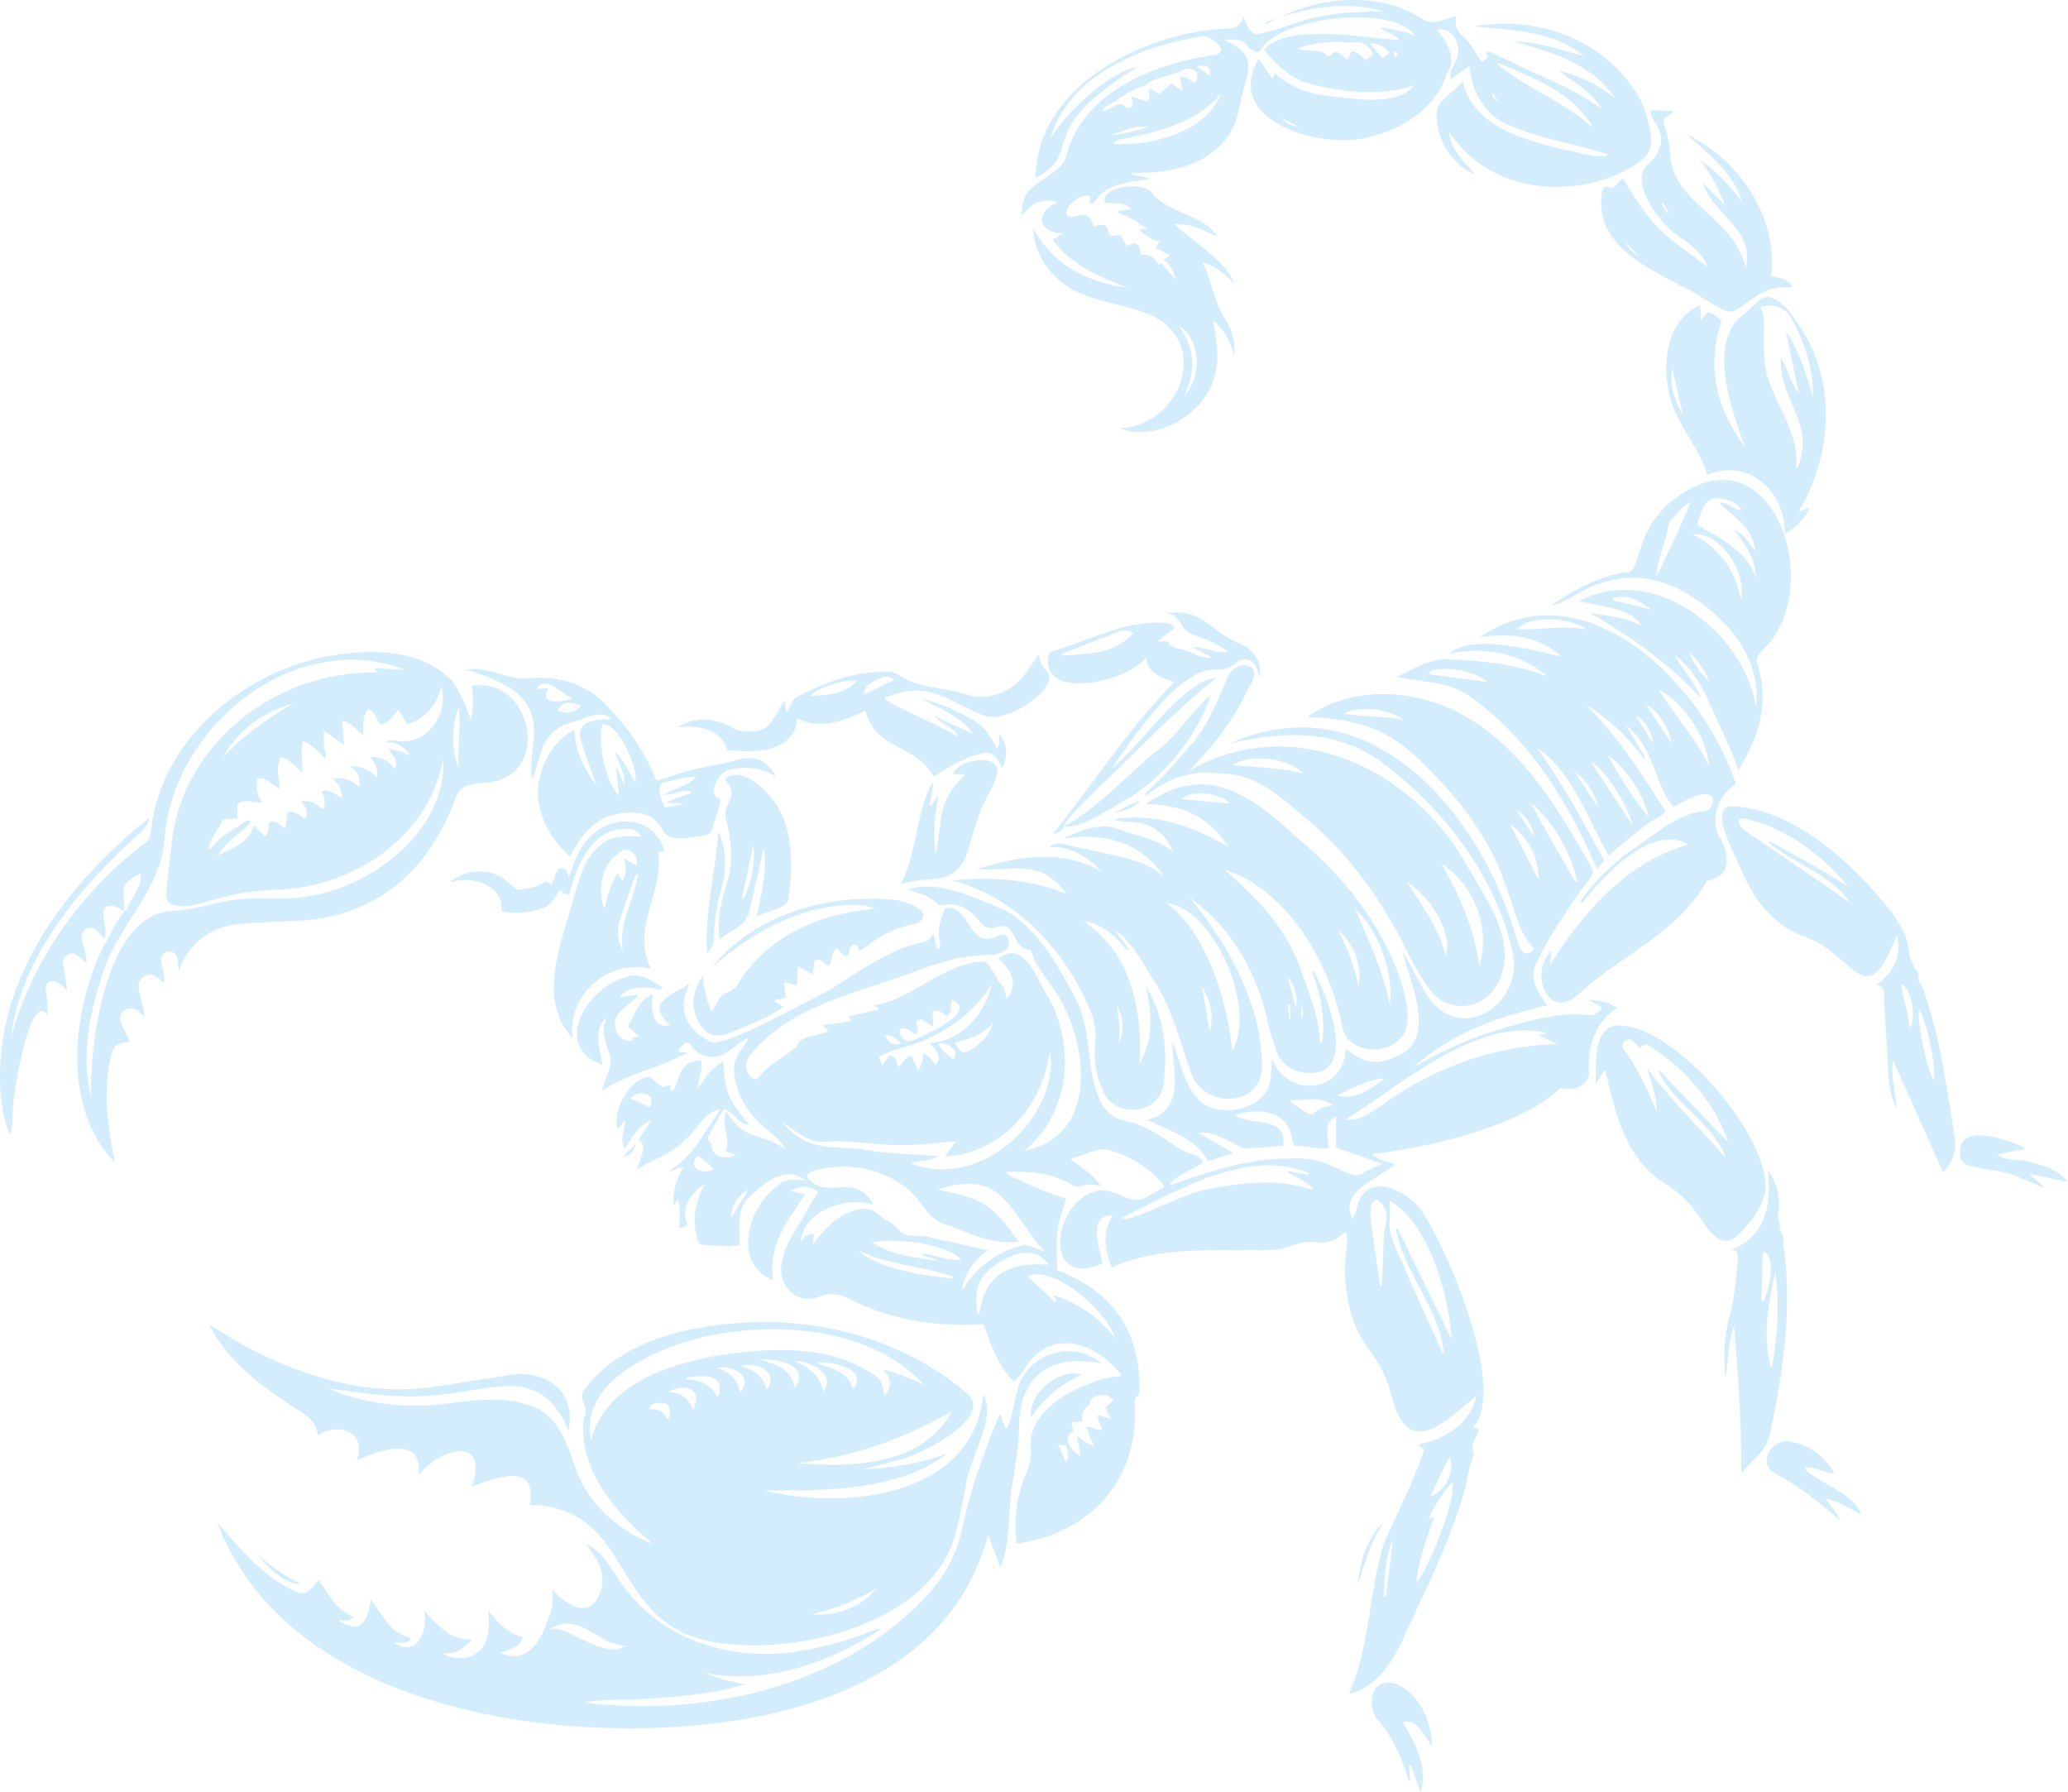 <?xml version="1.0" encoding="UTF-8"?> <svg xmlns="http://www.w3.org/2000/svg" viewBox="0 0 1107.39 959.64"><defs><style>.cls-1{isolation:isolate;}.cls-2{mix-blend-mode:lighten;}.cls-3{fill:#d4edfc;}</style></defs><g class="cls-1"><g id="Слой_2" data-name="Слой 2"><g id="Слой_1-2" data-name="Слой 1"><g class="cls-2"><path class="cls-3" d="M423.33,637.63l7.92,1.8c-10.19,15.21-19.6,26.48-17.36,46-21.68-8.79-13.58-38,1.22-49.55,5.44-4.88,9-4.86,16-3.78-10.57-9.19-23.21,2.44-31,9.82-5.85,6.78-3.68,16.31-4.08,24.75-5.7,1.1-11.44.22-17.19,0-4.79-.38-4.86-.72-5.81-5.25-2.51-9.82-.17-18.27,4-27.23-7.66,5.07-12.42,12.94-8.9,21.75l-4.64,1.76c.47-5.4,1.25-10.45-.59-16-.76,1.53-1.29,2.61-2.11,4.25a30.35,30.35,0,0,1,5.27-20.63c-3.33-1-5.17,2.06-8.09,1.63,13.35-7.2,19.2-21.27,28-33.16-9.24,1.59-12.26,10.86-18.85,16.25-7.16,7.9-16.79,10.31-25.75,15.83.76-5.29,6-11.91.63-15.9l6.58-9.7c-7.25,2-9.89,8.88-14,14.58-3.11-5.19.29-9.6,0-15-1.25,1.57-2.51,3.13-3.86,4.81-3.32-11,7.82-28.26,17.24-28l6.87,5.49,4.37-1.37c-.08,1.25-.13,2.18-.19,3.16,5.47.09,1.61-16,16.41-16.13,1.47,5.16-2.12,9.35-1.56,14.78,4.23-5.92,6.7-10.68,13.34-14.14,1.35,17.37,3,20.59,14.15,33.77-7.33-.48-7.46-7-13.91-8.32-2.51,4.43-5.12,9-7.67,13.57-.89,1.61-.9,3.17.71,4.45.85.67.64,1.54.73,2.55,1,5.43,8.42,6.44,12.8,3.77L387.82,616c4.68-1.7-2.28-14.52,1-20.92,11.14,16.56,15.81,10.05,31.26,19.83-1.45-3.64-5.21-6.67-8.15-9.16-10.89-8.32-19.59-21.39-18.8-35.41.72-5.82,5.27-9.6,7.76-14.66-6,2.39-9.95,8.14-16.18,9.9a13.28,13.28,0,0,1-14.23-5.4c-1.53-2.2-2.88-2.47-4.77-.7-1,1-2.52,1.8-2.16,3.93l3.81-.17.3.66c-14.62,7.93-31.36,11-45.38,20.12,1.51-4.47,2.86-8.42,4.19-12.38,2.6-8.89-6.7-15.27-1.71-26.47-7.26,4.9-3.5,17-2.14,25-28.19-10.5-7.58-42.3,13.43-47.25,7-2.56,12.83,2.55,18.79,5.52-.92,2.07-2.29,1.26-3.54,1-5.75-1.4-16.07-1.14-19.36,4.41l9.32-1.25.39.75c-2.94,2.92-6.45,5.24-9.37,8.15-6.39,5.64-1.92,17.6,6.79,15.4l-.46-1.43,3.67-.6-6.05-5.17c3.65-6.56,5.57-14.08,13.48-17.7-1.71,6.76-.51,19.71,9.11,16.76-13.92-12,1.15-15.81,10.48-22.2-6.59,13.35-2.49,24.28,10.68,30.88,4.32,5.27,49.76-20.24,57.71-23.92,18.62-9.88,35-24.48,56.07-28.94,3.77-1.14,3.78-1.11,6-4.67.71,2.82,1.36,5.42,2,8l.92,0c1.55-2,.22-4.22.18-6.44-.64-5.32,1.37-10.24,3-15.17,8.58-1.86,11.45,7.71,16,12.81,3.28,4.47,8,4,12.66,2,6-3.18,7.33,6,3.53,7.87-2.39,1.17-5.11,2.4-7.67,2.35-14.39-.23-27.68,4.16-40.95,8.93-30,11.58-64.16,17.31-86.14,42.79-4,4-5.74,9.8-.82,13.83,1.39,1.28,2.76,1.38,3.87-.12,5-6.72,12.63-10.05,18.81-15.23a5.93,5.93,0,0,0,1.73-2c2.65-5.66,11.49-4.31,16.79-7.68L440.51,549l15.27-2.3c-.54-1-.88-1.59-1.39-2.53l15.9-3.52.41-.82L468,538.38c21.17-3.85,35.89-21.6,57.3-23.64,5.13-.7,7.62,9.72,11.43,12.94,1.54,1.9,1.67,5,2.34,7.18,5.53-6.83,4.14-14.24-4.53-21.67,14.54-10.6,20.48,11.68,26.91,20.73,14.59,26.64,11.43,62.48-12.95,82.2,39.62-8,34.46-55.61,18.19-82.79-4.79-8.48-12.22-15.22-14.85-24.92-9.82.66-7.43-15.56-17.84-12.21-3.83,1.52-6.72.57-9.18-2.53-4.75-6.43-10.86-10.27-18.89-9.24-1.58.1-3,.29-4.24-.85-4.59-4.37-9.91-5.2-15.74-7.37,17.21-5.46,37,5,52.79,11.4,17.38,10.1,27.91,29.71,37.2,47,9.1,17.09,5.18,37.37,13.2,54.69a18.73,18.73,0,0,0,13.68,10.93c11.73,2,20.46,9.83,30.37,15.65,5.1,2.56,6.78,1,11.28,6.49-5.95,3.9-12.79,6.17-17.79,11.13.14.32.28.63.43.94,21-7.46,42.33-14.6,64.92-14.14,21.61-1.42,30.69,13.38,38.15,7.57,3-1.87,6.33-3.08,10-4.81l-24.72-8.54V597.7c-4.9,2.7-5.59,5.91-3.76,17.14-6.41.29-12.57-1.23-18.95-1.48-.63-2.57-1.26-4.72-1.66-6.91-3.57-12-19.15-13.59-29.61-9.16,8.86,5.81,27.82-.31,25.6,16.1-6.4.52-12.84,1.15-19.3,1.48a9.15,9.15,0,0,1-4.63-1.39c-6.65-3.27-13.92-8-21.55-7l18.77,10.73-13.41,4.58c-6.8-12.62-20.38-16.06-32.69-22.24,20.83-5.35,13.69-26,13.51-41.88,5.93,14,7.81,35.56,27,36.51,10.89,1.23,24.46-4.68,25.6-16.9.37-3.07.45-6.18.74-10.43,8.37,21.6,39.21,18.34,39.39-5.51,11.47,9.51,19.64,9.06,32.07,1.68,15.29-11.54,1.91-38.74-1.61-53.76,5.13,8.18,8.9,17.23,14.32,25.2,18.95,25.37,51.61,1,44.47-25.52-9.21-40.64-37.39-76.75-70.46-101.24-24.44-17.47-52.57-16.21-80.59-9.64C733.85,364.33,793.21,435.94,812,502.25c1.62,4.8,3.83,12.3,9.7,5.73-8.83-8.6-10.62-21.46-15-32.51-8.66-27.21-26.63-49.47-47-69C741.63,389,724.63,385,700,383.85c24-16.77,56.35-15.22,81.58-2.05,33,17.43,52.48,50.78,70.37,82.08,1.42,2.33,1.29,4-.29,6.11-4.23,5.7-8.49,11.4-12.36,17.35-6,9.24-12.1,18.45-16.66,28.56-4.21,8.36,1.12,15.65,5.89,22.46-26.42,5.8-51,14.84-71.42,32.84a218.58,218.58,0,0,1,53.09-22.15c12.75-3.78,25.82-6.89,39.22-5.64,4.08.24,4.09.12,8.29-3.14-1.24-2.65-4.32-2.93-6.91-4.94,5.76.29,10.57,1.16,15.09,4.26-12.25,8.26-15.78,21.18-15,35.25-.22,6.9-9.47,9.64-15.21,7.64-21.89,21-71.14,31.91-101.12,35.49,3.89,3.27,8.21,4,12.69,5.56-4.26,2.8-8.17,5.28-12,7.91-8,4.94-15.76,10.56-11.15,21.1,1.8-2.33,2.21-5.26,3.11-8,6-18.52,29.57-5.56,35.61,6.27,13.14,20.18,44.28,93.78,26,113.37l3.06,1.21c-1.21,4.6-4.64,7.68-2.86,12.13a2.62,2.62,0,0,1,0,2.16c-3,6.37-3.22,13.45-5.31,20.06-7.86,27.38-21.05,52.7-32.73,78.57-5.71,12.37-14.77,25.72-28.66,28.58,11.5-25.45,10.45-54,18.68-80.3,7.25-16.88,15.93-33,21.74-50.52a37.1,37.1,0,0,0-3.2-1.92c1.16-2,4-1.31,5.89-2.25,12.18-3.85,22.19-11.67,25.21-24.61C772.75,762,753.9,781.88,745,747a62.91,62.91,0,0,0-11.33-23.53c-11.34-14.91-14.67-34.12-13-52.46.41-3.61,1.27-7.4-.06-11.47-4.74,4-9.08,6.53-15.3,5.57-8.71-1.7-16.25,4.49-25,4.18-28.53.64-58.2-2.62-85,9.37-3.78-9.36-5.16-18.6.5-27.77-13.51-1-7.15,17.86-5.37,25.55-29.69,13.08-27.82-25.35-8.93-36.48,15.44-8.66,21.55,7.85,33.33.47,2.86-1.64,5.74-3.26,8.75-5C616.41,625.39,605,619,593.3,615.57c-5.43-1.37-13.65,3.46-20.15,4.84,6.33,5.26,11.85,7.7,16.19,14.58-10.53-2.74-10.41,2.26-14.69-.25-10.9-6.71-22.93-7.89-35.95-7.14,2.22,3,5.42,3.09,7.89,4.4a146.34,146.34,0,0,0,24.31,9.7c-1.17,3.88-2.33,7.87-3.59,11.84-2.52,8.83-.95,17.19-1.38,26.48,28.49,10.53,44.66,31.94,44.14,62.67.89,5.72-3.12,4.28-2.39,9.48,2.36,40.19-24.12,69.05-63.36,74.28-1.05-9.4-.85-19.09,2-28.59,1.69-7.23,6.59-14.1,5.63-21.72-1.89-16.55,14.09-28,27.56-33.74,6.37-2.65,12.8-5.46,20-5.42.22,0,.45-.34,1-.8-13.66-17.3-36.88-25.33-50.71-5.06a31.3,31.3,0,0,1-6.9,8.54c-8.8-8.56-12-19.86-16.4-30.74-24,1.67-48.52-2.06-70.18-12.73-5.45-3.07-11.24-4.33-17.35-2.05-13,5.1-23.61-7.17-20-19.26.85-5.45,3.35-10.28,6.22-15,4.47-7.16,8.26-14.73,13-21.71C434,634.81,429,634.4,423.33,637.63Zm105.88,31.85a30.26,30.26,0,0,0-14.16,22,50.36,50.36,0,0,1,32.39-24.66c4.3-.52,7.69,2,12.14,3.35-19.75-21.47-21.88-44.89-57.71-33.26,24.45,4.81,29.17,7.57,43.58,27.87-14.59,1.93-26.73-4.91-40-9.53-7.39-2.37-10.85-9.72-15.73-15.21-13.95-14.35-35.78-18.6-54.57-13-3,.76-3.74,3.09-1.42,4.94,10.32,10.16,24.59-4.6,34,13-14.74-4.5-37.24,3.18-39,19.51,2-2,3.75-4.24,7.16-3.83-.21,1.72-.42,3.44-.73,5.94,6.38-8.82,13-16.19,23.72-18.87,3.62-1,7.12-.85,10.32,1.61,3.81,3.23,9,5.45,12.21,9.21,2.87,4.53,11.73,2.27,16.54,4C508.72,664.74,518.25,667.07,529.21,669.48Zm-41.47-46.62c37.39,14.88,79.79-24.78,74.51-60.07-4.21,29.5-25.52,54.58-56.41,56.54l5.88-8.24c-12.6,1-23.69,2.66-36.16,1.81-11.15-.55-22.24-2.47-33.45-1.59-9.09.87-15.93-5.95-23.24-10.22,14.67,15.62,23.74,12.26,42.85,14.14,13.53,2.93,26.89,2.33,40.49,3.89C497.13,622,492.12,621.13,487.74,622.86ZM772.41,724.34l.69-.15c-2.48-24.19-21.5-42.79-25.61-66.45l.81-.18c9.57,19.57,19.13,39.15,29,59.41C776,694.07,765.27,654.85,744.2,643c0,3.67.36,7.12-.11,10.45-.79,9.63,5.54,18,8.56,26.82C759.14,695,765.88,709.63,772.41,724.34ZM720.68,599.28c7.81,1.42,13.61-4.29,19.83-7.84C767.83,571.52,800.57,559.87,834,559l-10.48-4.82,5.27-1C790.62,544,751.69,580.37,720.68,599.28Zm-20,29.7.21-.93C668,614.39,630.09,637.83,600.76,652c2.1,1.22,3.73.42,5.11-.07,14.69-4.61,28.06-12.93,43.28-15.79,17.18-3,35-5.07,52,.39a8.33,8.33,0,0,0,2.13-.14c-4.79-4.33-10.07-6.42-14.82-9.61ZM494.15,563.92c3.66,1.25,5.15,3.93,6.92,6.33,2.72-3.83,2.08-6.24-3.06-11.74C515.15,557,527.44,543,531.19,526.7c-9.34,15-22.47,24.68-38.61,31.24-7.2,2.91-15.26,3.79-21.87,8.07l1.8,4.39,3.68-5.28c4.42.62,3.31,4.27,5,6,2.67-1.39,2.86-5.44,6.88-5.93,1.12,2.53,2.25,5,3.58,8.06A14.25,14.25,0,0,0,494.15,563.92Zm87.47,200c3.6-.07,5.69,2.16,8.48,1.52-.43-2.79-2.42-5-2.24-7.85l7,2.08-2.94-6,4.35-4c-1.75-1.22-3.21-3-4.28-2.81-4.41.39-7.73.07-8.56,5.46-3.77,1.74-4.17,5-3.74,8.52l-5.89.84c.38,1.82.68,3.23,1,4.7-6.82,3.68-1,10.28,3.93,13.47-.74-4.06-1.34-7.32-2-11.06a29.89,29.89,0,0,0,8.95,5.39ZM550.2,683.36c5.16,4.78,9.9,9.17,14.66,13.53.11.1.47-.08.95-.18l-2-3.46a65.52,65.52,0,0,1,33.14,23.26C593.43,702.92,564.79,676.89,550.2,683.36ZM767.85,812.42c-4.14,12-8,22.42-9.55,35.21,6.7-7.85,21.43-44,19.4-54.06-3.38,3-10.65,14.16-12.59,19.4ZM466.66,665.05c11.71,7.34,24.1,8.38,36.36,10l-9.14-3.12.24-.86c7,1.07,13.28,4,20.61,3.36C508.3,667.11,484.23,662.39,466.66,665.05Zm95.07,12.13c-7.87-10.34-18.38-6.3-27.09-1-10.82,7.36-12.48,12.49-11.52,25.36,0,.48.5.92,1.3,2.31C527.28,681.18,541.72,675.64,561.73,677.18Zm177.41,11.43.76-.28c.43-9.65.83-19.3,1.3-29,1.8-6.27,2.68-12.87-4-17.14-4.85,1.78-3.07,8.11-3,12.09C735.68,665.77,737.43,677.19,739.14,688.61ZM490.86,546.47c-.64,2.33,1.78,4.69-.4,7.26-2.77-1-5.5-4.69-8.53-2.63a5.14,5.14,0,0,0,8,5.33c5.42-2.35,34.47-14.8,19.77-21-1.11,2.76.72,6.48-2.7,8.64-2.31-1.2-4-4.23-7.62-2.23.14,2.31.29,4.78.46,7.48C496.57,549,494.73,544.41,490.86,546.47ZM820.07,430.41c7.11,13.76,15.27,27,22.78,40.56.35.46,1,1.54,1.63.87C842,457.81,830.28,437.39,820.07,430.41Zm-360.25,239c9.91,10,36.17,13.92,50.08,15.07l.12-1C493.66,677.57,475.48,677.54,459.82,669.45ZM691.18,589c0,.29-.09.58-.14.87,18,12.72,6.84,3.94,22.83,1.86C706,586.7,698.44,589.31,691.18,589ZM511.29,558.2c2.89,5.73,4.76,6.33,9.29,3.43,5-3.39,9.71-8,11.14-14C526.43,554.09,519.09,556.25,511.29,558.2ZM751.41,385.33c-7.3-5.8-25.07-7.76-31.7-3.19C730.63,384,741.18,383.18,751.41,385.33ZM808.47,441l15.37,29.91C823.82,458,818.13,448.44,808.47,441Zm-66.84,136.4c-5-.19-16.79,4.22-25.69,9.26C726.4,589,733.7,583,741.63,577.43ZM766,801c7.76-2,13.23-13.4,10.43-21C772.5,786.72,769.67,793.59,766,801ZM741,854.68l1.11.09Q744,839.49,746,824.19C741.54,833.93,741.69,844.37,741,854.68ZM382.2,626.3c-2.07-3.34-5.52-4.93-8.69-7.61C367.78,625.35,376,628.9,382.2,626.3Zm-34.41-33.5c4.6-7.2-6.26-9.85-10-4.62Zm162.6-25.73c3.92-4.84-3.52-9.53-8.12-8.31C503.56,561.41,507,564.86,510.39,567.07ZM400.77,636.94a17.21,17.21,0,0,0-9.21,14.91ZM821.45,448A20.59,20.59,0,0,0,812,433.43C815.32,438.54,818.38,443.27,821.45,448ZM571.06,774.12l-4.39-.68,4.15,9.3C572.67,779.68,571.64,777,571.06,774.12ZM482.49,558.61c-2.71-2.71-5.2-4.52-8.87-4.34C476.06,558.68,478.41,559.94,482.49,558.61Z"></path><path class="cls-3" d="M463.24,786.49c15.59-.62,30.05-3.08,44.06-8.32-26.57,20.32-65.88,20-98,19.81,43.13,10.86,112.36,3.4,117.22-51.68,7.63,12.58-8.34,35.65-9.55,50.52-1.52,7.69-2.94,15.42-4.92,23-12.14,50.24-89.61,68.42-134.08,58.55-51.93-12.32-38.76-71.19-94.29-72.71,4.21-23.55-18-14.29-31-9.76,9.54-28-17.76-20.43-28.62-5.88,3.2-21.92-21.46-13.79-33.16-7.86,6-15.23-9.05-21.13-20.66-13.7-.61-5.68-4-9.21-8.26-12.06-19.51-12.42-39.44-26-50-47.4,35.7,23.42,77.88,40,121.16,33.38,13.6-2,27.15-4.25,40.73-6.34,19.87-2.72,35,10.19,30.52,29.86-13.95-33.64-37.42-22.56-65.84-19.57-21.56,3.19-41.38,0-63.19-3a124,124,0,0,0,64.68,8.07c13.66-1.71,28-3.77,41.36.41,18.44,4.48,22.6,23,28.49,38.54,7.26,16.78,22.85,29.8,39.62,36.25-19.5-16.33-40.25-40-36.91-67.21,3.4-8-3-8.29-.26-14.51,20.6-29,61.83-36.42,95.35-37.12,39.81-.22,80.21,12.34,110.56,38.64,13.56,12.82-23.93,31.47-33.88,34.36C477.61,782.73,470.77,784.46,463.24,786.49ZM316.41,771.66c7-29.41,39.4-40.53,66.15-45.6,28.36-4.41,60.25-6.95,85.21,9.85,4.34,2.66,5.42,6.46,5.67,11.42,4.58-4.63,3.61-10.34-1-14.23a107.77,107.77,0,0,1,22.34,8.47c-31.17-35.15-96.8-36-138-19.51C336.2,730.8,311.58,745.24,316.41,771.66Zm110.32,11.65c29,2.54,67.13,1.6,82.71-27.41C483.7,770.43,456.14,780.38,426.73,783.31Zm42.83,67a120.62,120.62,0,0,1-34.69,14C448.71,865.3,460.34,860.73,469.56,850.3ZM438.23,729.54l0,.91c8,1.93,16.23,4.45,18.67,13.64C464.88,732.54,446.2,729.09,438.23,729.54Zm-12.61,13.74c8.54-13.15-10.12-15.81-19-15.47C414.8,730.5,423.61,732.25,425.62,743.28Zm15.17,1.85c7.43-9.49-6.83-16.44-15.14-16.39C432.69,732.21,439.27,736,440.79,745.13Zm-56.7,2.69.85-.51c3.5-12.19-9.11-11.06-17.13-9.76-.07.31-.13.62-.2.93C374.71,738.77,380.63,741.12,384.09,747.82Zm-12.79,7.36c.61-2.28,1-3.51,1.27-4.76,1.83-8.52-9.18-8.94-14.7-5C364.77,745.38,368.69,748.64,371.3,755.18Zm39-11.53.89-.36c5.49-10.07-7.06-14-15-11.91C402.79,733.27,408.65,735.92,410.27,743.65Zm-13.9,2c7.66-9.28-4.84-15-12.62-13.2C390.44,734.22,394.84,738.19,396.37,745.66Zm-38.64,14.47c1.39-3,1.47-6.8-.89-8.59-3.09-.34-8.33-1.39-9.1,2.86C353.86,754.78,353.86,754.78,357.73,760.13Z"></path><path class="cls-3" d="M684.81,9.38c22.87-11.12,53.57-13.87,75.84.14,6.19,4.7,12.81.67,19.26-.94-.95,4.23-.36,7.84,3.21,10.53,4.54,3.95,6.83,9.2,10.3,14l3.73-2.63-1.55-1.86c1.85-1.83,3.46-.26,4.94.39,4.55,2,9,4.26,13.52,6.39,14.78,7.24,30.33,13,43.57,23-5.1-9.57-15-14-22.81-20.59,11,3,21.28,7.34,30,14.92-12.07-18.46-34.2-25.08-54.37-30.47,13.35.05,24.66,4.23,37.79,7.82-16.75-13.77-37.71-13.65-58.67-16,31-5.36,64.22,5,83.22,30.75,6.06,7.28,9.12,15.93,10.82,25.1,1.8,8.41.1,12.88-7.11,17.71-31.69,20.53-79.6,16.29-100.59-17.39.83,10.54,8,15.74,13.86,23.22a35.37,35.37,0,0,1-20.48-31.93c-.16-8.2,9.37-11.89,14-18C789,68,816,74.84,837.22,80c7.73,1.5,15.42,4.11,23.37,3.58,0-.3.09-.6.14-.9C843.79,76.84,825.56,74.6,809,67.38c-13.85-5-20.63-17.93-22.17-32l-9.66,6.87c-2.2-3.11,2.29-8,3-11.31C783,24.21,777.57,13.77,769.36,16c5.82,6.22,11,15.8,5.29,23.74-6.4,19.92-26.76,31.32-46.57,34.69C703.9,78.55,655,63.87,674,31.31c2.38,3.48,4.7,6.9,7.32,10.74.62-1.29,1-2,1.3-2.74,7.65,6.15,15.9,10.4,25.7,11.68,13,1.32,40.28,6.78,48.8-5.27-17.64,5.79-36.2,3.88-54-.41-11.16-2.43-19-9.89-26.26-18.48,11.84-14.69,54.72-6.52,72.35-5.32-2.21-3.69-6.78-3.41-10.09-6.74,6.88.87,12.82,1.82,18.6,4.33-12.11-17.21-71.11-9.83-82.08,6.67-1.46,3.78-4.77,1.66-6.93-.37-3.2-4.5-7.7-4.77-13.22-3.91,21,8.5,10.84,18.91,8.23,36-4.92,27.61-32.37,36.1-57.24,34.94l-.12,1.06,9.07,1.83-.15.58c-9.86,1.5-22.26,2.31-28.47,11.18-.69,1.16-1.38,2.36-3.3,1.89.09-1.36.17-2.65.25-3.92-9.1-1.87-18.27,12.56-8.81,11,6.33-1.64,8.52-1.71,10.66,5.12,6.64-1.58,6.87-1.4,8.73,5,6.27.82,4.28-3.92,8.89,5.68,5.58-3.09,7.18-1.1,7.82,4.67,4.92-.37,6.6.8,9.14,5l2.14-.28,7.15,8.44a17.17,17.17,0,0,0-6.14-10.49l3.21-2.54-7.9-3.94,2.46-3.29c-4.17-1.26-7.82-2.91-10.93-6.54l4.23-.34c-5.06-3.31-9.85-6.91-15.77-8.53l.17-1,6.92-1.07c-2.71-2.8-4.16-3.12-14-3.25-3.2-8.88,21.63-12.36,25.67-4.78,9.29,10.66,26.11,10.52,34.56,22.71-8.55-3.45-13.9-7.22-23.18-6.48,9.59,8.57,28.34,20,32.22,31.94-4.63-5.11-9.65-9.51-17.25-11.57,5.39,9.53,6,20.39,11.83,29.6a29.81,29.81,0,0,1,5.27,20.64c-1.7-7-4.31-13.46-11-18.9,1.15,9.92,3.34,18.46.83,28.18-3.87,20.88-31.53,37.28-51,29.18C628.78,228.47,647.21,190,622,172c-11.93-8.15-27.38-8.36-40.53-13.79-15.27-5.37-27.74-19.24-28.17-36,10.77,19.92,28.56,28.66,49.91,31.73-14.51-5.93-30.33-12.32-39.52-25.63L569.2,125c-13.54-.27-15.33-11.63-2.89-16.65-8.3-2.62-13.88.43-19,7-1-16,9.94-16.31,19.58-25.51A11.87,11.87,0,0,0,570.81,84c8.85-35.4,48.37-50.27,80.92-54.81,6.94-2.66-4.94-11-8.58-9.73-32.22,5.46-71,20.61-80.77,55C569.8,61.28,594,38.08,609,36c-56.77,34.54-27.6,45-54.51,59.35.44-49.72,58.72-78.16,102.5-80.08,4.39,0,7.67-1.45,8.75-6.62,2.15,5.25,3.67,11.45,10.67,9,5.42-1.33,10.76-3,16-4.84C708.21,6.83,724.31,6.49,740.81,6,722.2.74,702.87,3.59,684.74,9.29Zm-45,34.93c4.06-5.73-1.71-9.06-6.45-6.67-6.75,3.18-14.68,3.45-20.75,8.32-7.74,2-13.57,7.51-20.44,11.11-.93.49-1.51,1.63-2.26,2.47,4.31,0,6.75-4.48,11.59-3.43,1.06,1.34,2.74,2.36,5.15.79-.2-1.48-.42-3-.74-5.28l8.26,2.72c3-1.88-.28-4.74,1.6-7l5.09,3,6.28-5.57,5.93,3.76c-.45-3-.77-5.08-1.08-7.16C635.52,40.27,637.06,43.4,639.83,44.31Zm14.07,5.84c-13.8,16.19-34.29,20.53-54.21,24.52-1.48.35-1.49.3-4.06,2.37C616.6,78.24,645.26,71.22,653.9,50.15ZM852.05,67.64l.42-.42c-11.08-18.13-31.45-25.4-50-33.48-.16.25-.32.5-.47.75C817.39,47.25,837,54.2,852.05,67.64ZM721.65,32.12l2.09-4.63c3.58.3,5.43,2.8,7.58,4.85L735.24,29c-1.42-3.84-4-6.09-8-6.3-10.62-.22-22.24-1.08-32.07,3.46,5.57,1.95,12.08-.83,16.08,4.21C716.16,27,714.36,26.23,721.65,32.12ZM634,212.27c10.22-11.46,8.76-30.87-3.07-38.06C640.34,186.55,640.28,199.12,634,212.27ZM744,28.35c-2.63-3.5-5.58-5.2-10.59-5.14l7,7.88ZM594.89,72.53c6.88-1.11,13.71-2.27,20.23-4.63C607.83,67.17,601.36,70,594.89,72.53ZM648,40.43c.46-4.76-2.09-6.43-7.22-4.64Zm47.26,27.28-8.42-4.28C688.84,66.2,691.68,67.46,695.28,67.71ZM798.9,49.45c.08,2.48,1.52,4,3.65,5Zm-52-22c-.54,1.22-.88,2.32.49,3.33C748.84,28.43,748.84,28.43,746.87,27.45Z"></path><path class="cls-3" d="M66.36,487.94c-3.91-3.21-11.34-5.56-11,2.05.19,4.52,2,7.71.55,12.75-2.65-3.05-5.89-7.48-9.67-5.49-2.16,1.12-3,3.64-2.17,6.76a45.16,45.16,0,0,1,2.36,12,24.79,24.79,0,0,0-5.64-4.88c-3.54-2.17-8.13,1.65-6.94,5.56.74,5,1.85,8.67,2,13.93-2.66-4.24-11.33-8.9-11.41-1.11a62.32,62.32,0,0,1,1,13.87c-9.37-12.92-17.33,38.8-18,44.27-.9,6.74-.43,12.94-1.55,19.76C2.18,603,1.2,591.76.36,586c-4.55-60.59,34.51-112.19,79.75-148.29-.83,4.49-4.08,6.89-7,10-31.55,28.6-62,64.89-67.4,108.5,11.09-41.4,37.37-78.6,71.4-104.4,2.44-1.46,3.11-3.43,3.61-5.82,4.67-47.66,45.36-83.17,90.28-93.71,23-4.78,52.07-6.42,70.06,11.26,5.45,6.43,8.22,13.87,11,21.83,1.63-6.45,1.38-12.34.65-18.21,30.83-4.58,41.42,42.3,14.34,50.57-7.47,2.94-18.8-.62-22.56,8.38-9.86,27.09-27,50.09-54.69,60.66-19.9,8.29-41.68,5.67-62.63,8.07C112.73,496.18,100,506,95.76,520c-.23-2.57-.27-4.34-.56-6.06-.77-7.12-10.54-5.15-8.66,1.7.44,3.66,2,6.83,1.14,10.57-3.1-2.8-6.46-5.93-10.51-3.4a5.82,5.82,0,0,0-2.86,6.6c1.19,5.34,2.23,9.28,3.21,15a28.89,28.89,0,0,1-2.82-2.45c-4.13-4.29-11.75-1.51-10,5.23,1,3.73,4,6.82,4.35,10.65-4.66.58-8.07.87-9.17,6-5.29,19.26-2,39.54,1.57,58.55-28.62-29.3-23-82.42-5.62-116.42,4-6.3,6.71-14.37,12.13-19.3,1.75-5,9.54-14.28,7-18.92C63,473.91,66.75,476.37,66.36,487.94Zm171-82.12c-7.19,42.49-48.65,69.63-89.93,70.57a120.3,120.3,0,0,0-27.71,4c-8.83,1.69-17.88,6.64-26.93,4.06-6.23-1.88-3-9.21-3.08-13.94.63-5.54,1.34-11.08,2-16.61,4.5-55.5,56.43-95.18,110.19-93.78-.48-.75-.84-1.31-1.54-2.38l16.45.84C157.93,336.11,93,388.67,88.16,448.48c-1.63,27.25-23.57,45.64-32.33,70.14-7.41,22.13-12.84,45.61-7,68.94-1-27.67,7.42-97.67,42.87-99.76,10.42-.63,20.49-3.51,30.68-5.56,13.6-2.42,27.51,0,41.14-2.13C199.21,475.06,239.44,444.81,237.31,405.82Zm-75.05-9.09c-1.67,5.64,0,11.19-.68,16.77-7.88-7.44-7.88-7.44-11.48-7.89-2.49,5.33-.65,10.95-.41,16.91-4-2.38-6.69-6.18-11.9-5.81-.49,4.55-.66,8.87,2.85,12.88-4.61.59-9.19-2.51-13.61,1v7.6l-7.89.46c-1.84,5.71-6.81,9.79-7.32,16.08.49-.14.87-.14,1-.32,4.72-6.63,12.07-9.92,18.42-14.47.87-.63,2.12-1.33,3.06.26-5.64,6.28-13.44,10.31-17.81,17.81,7.93-4.29,16.91-6.19,19.1-16.16l6.25,5.85c2.5-1.78,1.12-5.25,2.47-7.49,3.82-1.9,5.22,2.24,8.45,3.21.44-3.21.84-6.09,1.23-9,3.75-.12,6.46,1.74,8.95,4,2.72-3.65.64-6.37-1.61-9.15,5.07-1.51,8.15,1.72,11.54,4.1,1.84-3.55.76-6.64-.75-9.81,4.28-.85,7.27,1.57,10.68,3.64.47-4.42-1.68-7.24-4.43-10.19,5.8-1.39,10,.8,13.88,4.39.95-4.84-.5-8.34-5-11.19,6.17.05,10.65,1.87,14.56,6.2.75-4.61-.93-7.8-3.43-11,5.73-.51,9.55,2.08,12.82,6,2.57-4.52-1.58-6.94-3.12-10.49a34.52,34.52,0,0,1,11.68,3.64c-3.54-5.21-7.82-7.48-13.59-7,2-1.59,4.06-1.18,6.14-1,15.74,2.86,28.09-13.76,24-28.74-3,10.57-9,16.93-18.25,19.95-1.64-2.66-3.13-5.05-4.8-7.74-3.17,3.38-5.09,7.52-9.78,7.88-2.12-2.84-2.37-6.82-6.3-8.2-3.4,4-2.67,8.76-2.79,13.87-3.81-2.86-6.1-6.74-11.19-7.71.36,4.65.67,8.69,1,13.07l-10.81-7.62c0,2.78,0,5.12,0,7.46s1.75,4.64.76,7.55A35.56,35.56,0,0,0,162.26,396.73Zm-5.32-20c-16.21,4.62-29,13.69-37.51,28.49A169.9,169.9,0,0,1,156.94,376.7Zm88.66,34.43c-.72-10.87,1.32-21.73,0-32.54A46,46,0,0,0,245.6,411.13Z"></path><path class="cls-3" d="M610.26,569.22c7.58-13.07,6.41-26.76,3.49-40.61,9.65,14.5,12,35.56,9,53.31-3.39,15.66-27.28,16.64-32.48,1.17a46,46,0,0,1-3.88-23.8A35,35,0,0,0,584.18,542c-13.38-32.72-39.2-61.24-74.13-70.51,19.59-2.57,42.48-.53,61.08,7.13-14.36-19.34-28.12-11.91-47.69-13.27,21.58-7.18,46-10.76,66.49,1.34-7.52-8.08-16.36-13.44-28-13.18a8.16,8.16,0,0,1,7.24-1.62c8.4,1.89,16.83,3.65,25.23,5.51,10.47,2.35,20.85,4.48,29.07,12.29-12.16-18.79-31.85-24.15-54.43-20.69,9.46-4.19,20.18-9.08,30.55-4.89,9.67,3.78,20.15,4.84,28.42,11.82a23.53,23.53,0,0,0-19.9-15.67c-4.18-.5-7.49.14-11.59-1.62,22.12-3.74,42.64,4.11,61.28,14.69-11.05-16.46-24.73-22.64-44.32-22.77,32.68-22.92,56.57-4.79,81.52,18.27,25.22,20.94,46.51,48,56.15,79.65,1.54,6.26,3.26,12.7,2.34,19.19-1.46,17.58-31.51,19.55-34.76,1.84-6.74-33.75-28.72-72.81-63.16-83.9,16.74,14.28,32.53,30.57,40.32,51.58,4.6,13.57,10.53,26.55,10.88,41.24,1.9-.73,1.49-2.3,1.57-3.4.9-11.59-1.25-22.89-5.31-33.75a8.26,8.26,0,0,1,.18-1.81c8.92,15.59,25.75,61.71-8.2,54.2-5-1.82-9.24-5-11.13-10a133.69,133.69,0,0,1-5.42-18.18c-6-25.81-19.61-49.68-41.71-65.13,20.63,24.43,38.77,57.09,39,89.93.45,23.21-32.08,23.54-38.17,3.49-5.9-16-9.56-32.9-18.89-47.46-6.43-9.93-11.77-21.56-21.75-28.43l8,11c-2.45-.4-3-2-3.87-3-5.67-6.33-12.23-11.54-21-12.75C605.86,510.26,611.73,540.72,610.26,569.22Zm14.54-85.64c21.7,16.13,32.43,52.83,35,78.79C673.17,541,650.63,486.72,624.8,483.58ZM744.16,538.1c2.45-16.56-5.89-39.72-18.5-51.55C732.72,503.58,740.88,520,744.16,538.1ZM658.39,430.24c-4.67-5.91-20.69-7.55-25.58-2.4Zm69.11,97.87c1.87-11.91-2.21-21.83-11.32-30.91A118,118,0,0,1,727.5,528.11Zm-79.73,24.07c2.33-9,.39-16.51-4.06-24C645.08,536.27,646.37,543.89,647.77,552.18Zm-49.65-14c.66,6.8,2.41,13.55.76,20.47C602.35,551.7,601.47,544.9,598.12,538.17Zm91.12-15.51L694,539.55C695,532.72,693.58,528.15,689.24,522.66Zm7.52,23c2.39-3.52-.12-6.12,0-8.83Zm-6.22-7.93-.87-.06.69,7.76.74-.06Z"></path><path class="cls-3" d="M535.76,839.19l-6.64-17.44C505.42,911,397.75,928.5,318.23,924.9,241,921.37,146.17,894.17,116.26,815c12.65,14.55,24.61,29.45,42.38,37.29,5.66,2.76,8.27-2.4,11.8-6.23,6.12,7.59,8.62,15.35,18.62,19.57-2.26,2.89-5.05,2.05-7.94,1.76,11.58,8.39,16.42.21,17.25-11.07,6.49,7.45,9.86,18,20.84,20.27.23.06.38.42.73.84-2.35,3.31-5.93,1.6-9,2.08,12.63,8.39,18.34-6.63,16.28-17,7.87,8.07,13.17,15.3,25.53,15.44-4.48,4.64-8.61,8-15.33,7.12,4,3.54,11.12,3.2,16,1.13,9.31-5,8.3-14.35,8.31-23.78,5.18,7.08,10.55,12.22,18.26,14-1.6,4.61-3.23,5.7-12.25,8.37,12.94,6.3,21-4.29,24.7-15.44,3.53-8.31,3.6-8.76,3.5-18.1,6.19,7.32,19.21,15.78,24.74,3.25a20.15,20.15,0,0,0-.58-18.36c-1.72-3.31-4.13-6.27-6.29-9.49,8.72,4.05,13.54,13.16,18.78,20.8,20.13,29.8,58.57,42.27,93.19,36.85a183.7,183.7,0,0,0,43.13-11.86c1-.26,1.5-.75,2.57.07-28,17.82-60.69,29.7-94.06,23.28a122.61,122.61,0,0,0,21.57,6c-16.9,5.13-34.83,6.55-52.43,7.74-11.1,1.21-22.53-.34-33.43,2,64.91,8.19,140.32-9.11,185.15-59.37a76.24,76.24,0,0,0,17.28-35c4.33-20.9,11.84-40.66,19.87-60.32,1.17,3,2.11,5.39,3,7.79l.86.08c3.06-6.51,3.56-13.82,5.67-20.64,4.4-19.17,29.73-27.46,44.88-14.05-25-4.91-42.59,4.23-44.11,31.26.12,11-1.84,21.62-3.51,32.37C539.6,809,541.62,824.31,535.76,839.19ZM294.24,872.5c8.52-3.54,28.93,16.74,41,8.67C320.2,881.18,310,861.78,294.24,872.5Z"></path><path class="cls-3" d="M846.32,482.56c7.34-10.88,17.24-20.12,27.94-27.77,12-7.87,23-18.61,37.85-20.48,5.13.29,7.66-9,1.56-9-6.54-.13-12,4.19-17.76,6.65-10.33-13-10.56-33-25.15-43.38L881,405.51l-.74.53c-8.67-11.27-18.52-21.26-30.95-28.53,17.13,16.68,29.63,36.9,42.63,56.83-3,3.66-7.37,4.72-10.59,7.37-6.95,5.46-13.12,10.33-19.91,16.41-11.67-19.87-18.76-44.3-38.47-57.79,13.76,19.16,25,39.78,36.13,60.69-1.29,1.4-2.47,2.66-3.92,4.22-15.45-35.6-36.81-71.2-69.53-93.27-11.23-7.52-24.81-6.62-37.53-9.54,8.11-4.12,15.54-8.42,24-9.48,19.12.45,38.34,2.11,56.27,9.14-15-12.65-32.36-15.76-52-12.24,11.55-10.85,45.48-1.51,59.83,1.69-12.46-11.19-28.46-12.83-44.06-10.27,57-38.62,120.21,25.52,137.31,78.39-9.22,6.53-13.84,18.12-8.93,28,5.84,9.42,6.94,22-6.57,24-14.82,27.26-45.84,39.69-68,60.1C829.54,547.51,818.27,522,830.62,509c-.15,2.54-.27,4.4-.43,7.22,18.29-28.51,40.54-54.18,73.73-64.07-19.34-11.5-45.68,17.17-56.6,31.23Zm68.61-72.63c-.27-13.62-13.44-34.43-26.82-40.63C896.72,383.1,908.05,395,914.93,409.93Zm-65.45-73c-9.8-7.12-32.2-7-36.89,0C825,337.33,837.24,334.5,849.48,336.94Zm33.45,100.49c-2.73-11.81-12.71-27.34-22-32.95C867.77,416,874.13,427.53,882.93,437.43ZM765,359.87c.84.66,1.25,1.26,1.74,1.33,9.78,1.31,19.56,2.56,29.61,3.86C789.27,358.92,772.87,356.09,765,359.87Zm109,81.74c-1.26-9.06-15.42-30.84-22-33.64Zm21.14-43.5c-.83-7.68-7.57-17.77-13.69-20.82Zm-52.42,14.33,13.11,20.13A35,35,0,0,0,842.74,412.44Zm42.54-14.21c-.76-6.6-4.74-12.9-9.21-14.76C879.37,388.76,882.32,393.5,885.28,398.23Z"></path><path class="cls-3" d="M613.09,424.78c9.65-8,17.42-18,25.84-27.24,8.53-10.31,13.21-23.06,18.54-35.17a9.49,9.49,0,0,1,9.16-6.07c7.83.62,4.8,8.26,1.77,12.48-7.81,16.8-18.74,30.83-31.78,44C691.4,381.08,755.3,410.55,785,462.46c10.61,18.81,28.42,41.78,17.14,63.86-7.92,14.88-26.66,16.69-36.73,3.23a129.83,129.83,0,0,1-11.35-19c-13.87-28.66-32.65-54.86-57.65-74.8C684,425,670.66,413.85,653.32,414.18c-14.77-2.07-28.06,2.19-39.28,11.75Zm158.74,37.56c10,17.49,17.7,34.91,20.3,54.79C798.4,497.1,789.51,473.59,771.83,462.34Zm-18.36,9.92c7.87,12.48,17.16,24.62,20.62,39.52C777.91,501.51,768.4,482.1,753.47,472.26Zm-55.66-58.18c-8.32-8.62-28.29-10.64-38.07-4.39C672.7,410.79,685.38,410.94,697.81,414.08Z"></path><path class="cls-3" d="M930.87,412.49c-3.22-10.17-7.69-18.75-12-28.33-5.42-12.3-10.91-25.14-22-33.4,4.08,8,10.87,14.3,13.94,23.05-17.1-18.69-37.4-32.74-59.22-45.5,9.58,1.34,18.88,2.17,27.56,6.74-6.91-10.23-22.41-10.07-33.46-13.28,39.56-20.75,87.82,16,94.58,56.56,3.46-27.39-18.17-50.76-40.91-62.69-16.22-8.12-32.5-8.49-48.86-.64-6.7,2.9-12.54,7.93-19.87,9.2,11.87-8.2,24.39-15,38.71-17.74,11.09,2.39,3.67-22.52,28.5-40.18,52.21-38,81.17,50.64,45.13,82.66-2.21,2.38-2.63,4.32-1.77,7.22C947.74,376.41,941.57,394.94,930.87,412.49Zm9.54-103c-.56-10.19-5.7-18.16-11.78-25.85,5.34,2.24,7.49,6.76,11.24,11.28-1.11-12.58-11.36-17.68-19.48-25.95,5,.24,8,3.77,12.37,4.25-4.86-7-17.55-9.84-21.21-.71-1,2.66-1.79,5.39-2.77,8.41C921.22,288.45,935.19,294.58,940.41,309.5Zm-46.79-29.86c-1.28,10.46-5.82,18.19-6.62,28.92,7.1-14.14,12.3-25.35,18.37-39.76C900.29,271.21,897.32,276.34,893.62,279.64Zm38.64,41.3c3-15.84-11.85-36.37-25.76-34.82C920.43,293.05,929.35,305.39,932.26,320.94Zm-68.66-.7-.09,1.07,20.59,5C877.93,321.58,871.53,317.85,863.6,320.24Zm51.88,44.89a43.26,43.26,0,0,0-11.13-16A48.18,48.18,0,0,0,915.48,365.13Z"></path><path class="cls-3" d="M1015.76,500.55c-16.63,44.08-23.38,9.81-49,1.1-16.31-5.84-26.09-18-33.13-33-2.16-6.9-20.29-36.92-6.23-37,32.88.95,65.9,31.54,85.18,56.35,5.06,6.87,9.42,14,9.85,23,.1,1.9,1.34,3.73,2,5.62.73,2.25,3.4,3.27,2.92,6.58-.33,2.29,2,4.91,2.9,7.45s1.48,4.91,2.28,7.35c7.37,22.91,10.17,46.85,14.14,70.49,1.17,7.34-.65,13.72-6.21,19.08l-26.9-60.11c-1,8.89,1.39,17.49,2.25,26.25-5.28-9.37-4.41-20.34-5.28-30.68q-.71-11.07-1.34-22.15c-1.18-4.63,2.18-12.39-4.28-13.78C1014.21,520.58,1018.3,512.34,1015.76,500.55Zm-26.26-26c-13.67-16.79-32.51-30.83-53.8-35.84-1.55-.35-3.22-1.15-4.67.49.14,3.12,2.36,4.77,4.58,6.29,18.43,12.63,37,25.08,55.25,38-10.54-15.35-29.52-20.73-43.57-32.12l.52-.81C961.87,458.14,975.89,465.8,989.5,474.56Zm38,66c-.94,7.69,4.36,32.54,8.21,38.1C1036.48,568.7,1031.64,546.2,1027.49,540.58Zm-4.81,10.33c3.65-7.12,1-20.48-4.4-24.15C1018.62,534.87,1022.25,542.05,1022.68,550.91Z"></path><path class="cls-3" d="M910.39,163.4c.19,2.74.33,4.92.54,8l3.28-4.05c3.6.09,5.57,2.65,7.76,4.55-8.56,24.92-2.65,47,12.38,67.32-6.68-18.69-19.51-52.85-2.92-69,3.55-2.8,6.78-6,10.17-9,8.71-8.51,20.45,10.67,24.51,17.17,17.46,29.37,14.19,67-2.93,95.46l5.73-2c-2.77,6.53-7.32,10.36-13.24,14,.72-22.43-19.49-41-41.39-31.57-4.53-14.8-16-26.62-20.07-41.71C889.81,195.19,892,171.56,910.39,163.4Zm43.28,28.2c3.65,5.85,4.81,12.83,9.6,19.13-2.47-11.84-4.73-22.68-7-33.52,7.28,10.86,11.06,22.9,14.53,35.3.36-15.22-4.55-29.49-11.88-42.56a13.22,13.22,0,0,0-16.32-5.45c3.66,6.94,1.29,14,1.95,21.3.07,7,.84,13.9,3.48,20.4,5.4,14.39,15.58,27.77,13.68,43.9,0,.11.37.25.73.49C972.75,227,952.21,214.06,953.67,191.6Zm-52.46,30.78c-1.91-8.34-3.81-16.67-5.88-25.7C894,206.49,896.8,214.69,901.21,222.38Z"></path><path class="cls-3" d="M859.53,572.65l-5.12,7.78c.51-9.57-1.82-29.42,10.77-31.27,30.15-2.61,83.56,59.84,80.11,88.76-2,9.16-8.38,17.75-15.3,23.94-9.23,7.78-16-4.9-20.79-11.53a56.59,56.59,0,0,0-16.12-15.7C870.38,621.31,865.1,596.45,859.53,572.65Zm65.77,38.88c-4-12.22-10.1-21.95-18.47-31.39-6.62-7.84-14.54-14.06-22.88-19.83-2.49-1.72-3.24-1.52-6.08.93-1.92-2-4.1-6.28-7.42-4.21a3.42,3.42,0,0,0-1.31,4.4c7.8,10.39,13.07,22.11,18.2,34-.31-8.34-2.82-16-5.51-23.69,13,17.05,28.12,32.16,42.23,48.14-6.95-19.14-27.76-28.43-36-46.5l.55-.29Z"></path><path class="cls-3" d="M305.39,458.68c-11-9.46-18.18-23-17.26-37.39,1.81-12.34,7.63-24.66,19.46-30.46.49,11.32,5,20.83,11.71,29.46-2.84-7.81-5.8-15.61-8.07-23.6-3.83-10.07,7.47-11.88,15.8-11.49-3.63-6.5-17,1-22.73,2.13-15.18,5.4-14.19,17.7-19.36,29.78-1-6.18.09-12.74.58-19,3.75-26.41-15.85-33.12-36-39.59,11.68-2.07,22,5.58,33.34,4.75,15-1.75,31,2.63,41.4,13.95A125,125,0,0,1,351.65,418c10.38-3.25,20.07-6.75,30.72-8.24,12.59-1.86,24.27-10.18,33.15,5.94C407.74,411.29,400,410,391.43,412c-5.48,1-7.71,5.51-9.12,10.26-.8,2.68.88,4.56,3.53,5.62-.39,5.46-3.08,10.67-4.49,16a4.63,4.63,0,0,1-3.51,3.19c-6.36,1.14-18.32,4.25-22.64-1.9-4.43-9.18-12.56-10.89-21.42-9.79C319.73,436.58,311.22,446.33,305.39,458.68Zm34.83-39.55c1.73-7.74-8.67-31.59-17.46-31.46-3.16,9.8,1.93,32.16,8.71,38.13-.5-5-1-9.89-1.48-14.76l.44-.13,3.86,9.86c.54-6.79-3-12.31-5.07-18.32C334.25,407,336.67,413.22,340.22,419.13Zm29.71,5.46-.17-1.09c-4.88-.59-9.33,2-14.18,2.09,5.27-3.69,12.22-4.29,17.37-9.78-6.73.3-12.38,1.91-18,3.36-3.55,1.76-.67,10.23,1.06,13.08l9.74-1.7c-2.93-1.19-5.9.13-9.07-1Zm-82.69-55.72,6.62-.41c-6,9.31,6.95,7.44,12.72,5.42C300.47,371.33,291.77,361.14,287.24,368.87Zm11.47,11.75c5,1.7,8.37,1,12.43-2.56C305.48,375,300.54,375.86,298.71,380.62Z"></path><path class="cls-3" d="M863.64,100.93l5.25-5.56C886.6,124,888,123.06,914.43,142.94c-2.75-7.57-9.69-12.45-16.09-16.87-8.87-5.54-26.26-28.55-16.29-37.76,6.58-5.3,10.08-13.37,5.12-21.08-1.51-2.57-3.39-5-3.31-8.52a72.5,72.5,0,0,0,12.27.63c-1.15,3.33-6.88,2.74-5.17,7,2.41,6.14,3.08,12.56,3.64,19.07,3.77,24.61,34.9,31.86,40.07,58.16,5.73-20.53-18.22-29.38-22.85-45.66l11.93,11.9c-3.75-8.91-7.66-17.61-14.32-24.74,9.36,6.24,16.91,14.23,23.48,23.28-4.62-16-17.68-25.29-29.46-36.36,28,13.92,48.74,43.87,45,75.92,3.91.44,8.29,1.37,11.43,5.28-.4.29-.75.78-1,.75-19.32-2.23-26.22,15.84-34.93,12.45-8.11-3.65-15.1-9.36-23.27-13-19.57-10.59-46.77-22.93-42.94-49.7C858.17,99.54,859.35,99.13,863.64,100.93Zm6.67,28.67a17.72,17.72,0,0,0,7.48,7.67C875.06,134.47,872.69,132,870.31,129.6Zm20.3-20.94-.81.47,3,5.15.86-.49Z"></path><path class="cls-3" d="M343.34,447.89c-1.77-3.29-4.39-3.91-7.12-4-19.25-1.19-27.1,19.24-31.31,34.53-2.56,1.33-3.4-.88-5.05-2-2.89,4.08-4.55,8.5-9.82,9.93A42.2,42.2,0,0,1,268.41,488c2.14-12.81-14.1-19.06-24.41-16.16-1,.17-1.45.72-2.58.1,8.86-7.2,22.06-7.36,30.44.3,2.28,1.4,3.85,4.51,6.76,4.17,4.66-.91,9.72-1.56,13.65-4.51l3,1.54c2.3-2.53,1.51-8.61,5.93-8.66,2.77.51,2.15,2.8,3.45,5,2.58-7.69,4.86-14.59,10.29-20.61,11.24-13.42,35.2-13.39,40.82,6.42l-3.12.74c2.74,21.46-15,41.4-4.07,62.34-22.65-5.48-45.27,14.08-41.81,37.31-19.9-21.39-5.52-52.14.72-76.41,3.12-9.88,5.48-20.62,14.23-27.19C327.89,446.74,335.34,448,343.34,447.89Zm-2.56,15.55c1.75-4.81-4-10.88-8.46-7.38-10.09,5.94-12.8,20.38-8.56,30.76,1.18-6.77,3-13.18,7-19.31l2.66,4c2.17-4.79,2.06-6.61.69-11.89Zm-7.15,45.69c-3-14.79,6.28-27,8-41.38-1,.74-1.33.88-1.41,1.11-2.85,8.07-5.91,16.08-8.44,24.25A20.14,20.14,0,0,0,333.63,509.13Z"></path><path class="cls-3" d="M500.1,415.89c-10.9-18.58-30.48-13.34-36.68-35.45-11.56,5.57-24.09,10.44-36.5,4.25-1.05,18.14-23.92,18.86-37.58,16.73-2.6-11.11-16.56-13.4-26.28-12,8.45-5.79,19.91-5.19,28.51-.08,3.88,2.28,8,2.62,12.26,2.22,9.43-.63,11.38-9.5,16.29-16.6l.88,5.76.79.24c1.56-2.89,2.1-6.63,5.42-8.07,15.09-7.76,31.08-13.82,48.33-13.1a8.09,8.09,0,0,1,5.54,1.51c11.18,7.66,25.5,6.59,38,11,11.93,3.17,25-3.34,31.49-13.64,1.58-2.68,3.59-5.09,6.08-8.57a10.13,10.13,0,0,0,3.67,8.84c8.63,8.05-19.83,28.55-32.86,24.39-20.18-7.73-30.09-19.68-53.36-9.85-.09.37-.19.74-.28,1.11,13.1,7.52,26.39,12.14,39.55,20-3.31-5.88-9.4-6.87-13-11.19L521.07,393c-4.77-8.21-18.1-13.93-27.23-18.57,9.26,1.56,18.08,6.19,26.47,10.54,6.69,3.56,10.25,9.41,13.57,16,1.25-2.48,1.25-2.48,1-7.87,4.48,4.33,5.19,11.15,1.68,18.33-2.16-5.34-5.18-10.13-11.57-7.91C515.91,405.94,507.8,410.64,500.1,415.89Zm-41.55-51.17c-6.21-1.26-20.75,3.49-24.42,7.75C446.13,372.5,453.87,370.12,458.55,364.72Zm20.11-.63c-3.51-3.27-6.55-1.34-9.32.06-3,1.52-6.67,2.79-6.69,7.74Z"></path><path class="cls-3" d="M447.94,507.84c-3,2.33-1.91,6.38-4.15,9.1-2.66-.39-4-4.78-7.71-2.44-.21,2.07-.45,4.38-.74,7.26l-8.07-4.53c-.21,3.83-.37,6.86-.55,10.26l-6.93-1.58c.32,2.79.61,5.34.94,8.18l-5.42,1.4-.65.85,5.16,2.6c-9.58,6.78-18.85,9.63-29.19,14.28-7.38,3-13.44.53-16.84-6.68-4.32-8.47-2.57-16.42,2.67-24.3a54.1,54.1,0,0,0,4.67,19.56c7.74-14.42,5.85-6.84,13.4-13.88,15.68-26.49,43.59-38.7,73.89-41.29-4.92-2.5-9.24-2-14.37-2.08-27.95,1.21-52.5,15.62-73,33.59,19.45-24.34,50.84-36,81.45-36.91,10-.1,21.1-.49,29.79,5.41,4.61,3.18,1.19,7.63-3.39,8.27-10.77,1.91-19.55,7.48-28,14-2-.27-1.2-3.64-3.94-2.92-3.29.71-1.19,8.67-6,4.69A11.22,11.22,0,0,0,447.94,507.84Z"></path><path class="cls-3" d="M924,738.08c-1-11.18-.88-22.28,2.1-33.24,2.74-10.09,3.69-20.46,4.52-30.85.21-2.54-.05-4.52-3.89-4.76,19.23-7.06,22.13-25.33,19.8-42.85a31,31,0,0,1,5.4,25.43c1.68,2.53.34,5.62,1.88,8.07,2.08,2.34.47,5,1.28,7.75,4.84,32.62-.37,66.18-6.85,98.26-1.58,10.29-9,14.93-15.74,22.69-.15-26.47-1.57-52.45-4-78.77C925.27,719,925.51,728.64,924,738.08Zm24.71-5c2.84-17.26,4.58-34.19,1.91-52C946.78,698.25,943.62,716.63,948.67,733.05Zm-5.4-36.63,1,.17c3-6.07,6.88-21.79.63-26.42-.44.71-1,1.2-1,1.7C943.61,680.05,943.45,688.24,943.27,696.42Z"></path><path class="cls-3" d="M569.55,442.52c-.62,3-3.58,3.09-5.95,4.18,21.82-27,40.82-56.82,65.16-81.52C621.6,362.4,615,360.83,613.58,352c-7.81,11.92-53.38,23.82-52.51.9,0-2.26.78-3.63,3-4.36,5.74-1.85,11.43-3.87,17.13-5.86,14.7-5.51,27.94-10.47,43.9-9.08,1.16,0,2.33,1.35,4.15,2.48l-9.47,7.34c1.84.14,4.23-.37,5.76.32,2,3.87,6.21,3.15,9.34,4.57,4.46,1.55,9,4.21,13.83,4-3-2.85-7.1-3.63-10.36-6,6.43-.19,12.26,3.75,19.82,2.75a78.31,78.31,0,0,0-18.33-8.93,11.28,11.28,0,0,1-6.89-5.28c-1.9-3.32-4.18-6.29-8.57-6.53,19.5-3.07,23.88,9.95,39.06,16.09,7.22,2.78,12.92,9.78,11,18.13-1.53-7.21-5.56-12.84-12.73-7.55-3.17,3.09-7,3.59-11.24,3.54-19.43-.51-44.41,37.47-55,52.74,15.87-12.36,36.88-45.84,56-48.54-23.44,18.68-43.91,41-65.89,61.43-5.47,5.94-12.07,11.23-16,18.33Zm-.83-92.5c0,.34,0,.68.08,1,14.49-1.11,27.26-.51,38.1-12-5.54-3.8-11.43,1.14-16.82,2.63Q579.39,345.84,568.72,350Z"></path><path class="cls-3" d="M388.09,417.31c4.77-5.08,12.74-1.49,17.45,2.48,19.14,14.2,19.89,39.42,16.68,61-.33,6-12.08,7-17,9.92,2.33-12.09,5.8-24,3.75-36.54-2.53,11.28-5.16,22.54-7.69,33.82-1.87,7.92-10.05,10.08-16,15-2.71-29.46,12.44-29.57,3.19-65.72C387.06,430.05,396.69,426.77,388.09,417.31Zm15.35,35.23q-3.12,14.37-6.23,28.75l1,.2C402.3,472.36,404.65,462.83,403.44,452.54Z"></path><path class="cls-3" d="M482.25,473.6c9-17.33,7.91-37.17,16.72-54.25l.94.34q-1.1,5.71-2.18,11.45l.85.36c1.28-2,2.56-4,3.85-6-1.63,10.66-3.05,21.15-1.34,31.85,4-19.42-.07-26.31,15.62-42.79h-6.39c2.68-8.49,27.67-12,23.27.76a48.74,48.74,0,0,1-3.38,8.36c-6.3,10.34-8.75,22.05-12.43,33.41C510.5,475.85,497.14,467.93,482.25,473.6Z"></path><path class="cls-3" d="M760.77,959.64l-5.31-14.58-.92.19q.27,4.05.55,8.1l-.71.14c-3.45-11.49-8.11-22.61-15.89-31.88-7.21-7.43-4.93-24.45,9.33-20,12.46,5.62,19,20.19,18.91,33.4-3.34-4.72-8.27-15.62-15.46-12.83C758.06,933.43,764.77,946.19,760.77,959.64Z"></path><path class="cls-3" d="M982.32,788.8c-5.58-.18-10.17-3.29-15.8-3.24.25,2.12,1.87,2.83,3.12,3.63,9.17,6.74,22.31,10.57,27.09,21.65-6.25-3.16-12.18-6.9-19.17-8.53,2.77,4.19,6.06,7.22,8,11.82-11.58-9.79-22.31-18.77-35.72-25.54-8.6-5.13-1.23-18.56,8.32-16.81C968.65,773.07,977.08,779.75,982.32,788.8Z"></path><path class="cls-3" d="M569.55,442.53c19.22-10.27,33.91-27.9,51-41.39,10.72-8.37,17.54-20.42,27.9-29-7.61,21.88-22.86,41.08-42,54-8.78,4.56-27.58,18.25-36.93,16.33Z"></path><path class="cls-3" d="M1083.85,615.22,1069.44,618c3.73,3.87,11.39,2.36,16.42,3.91,7.94,1.7,16.3,4.33,21.53,10.94l-19.82-4.19-.38.64,7.07,5.81-.4.53c-4.12-1.73-8.22-3.49-12.36-5.17-8.46-4.07-17.89-3.87-26.79-6.21-4.41-1.46-5.49-3.53-5.1-8.76,1.15-14.38,26.64-4.8,34.4-1.1C1084,614.66,1083.9,614.94,1083.85,615.22Z"></path><path class="cls-3" d="M378.6,510.56c-1.28-22,4.35-43,6.15-65.43,4.27,9.55,4.44,19.74,1.8,29.75a94.77,94.77,0,0,0-4.2,27.2C382.38,505.57,380.76,508,378.6,510.56Z"></path><path class="cls-3" d="M552.14,759c-1.57-13.61,15.71-26.7,27-23C568.09,741.29,559,748.38,552.14,759Z"></path><path class="cls-3" d="M726.94,848.52c1.57-12.6,4.52-24.58,14.22-33.74C733.81,825,731,837,726.94,848.52Z"></path><path class="cls-3" d="M137.5,831.67A90.12,90.12,0,0,0,161,847.89C154.91,848.93,144.7,841.44,137.5,831.67Z"></path><path class="cls-3" d="M610.9,428.1c-2.75,3.74-6.57,5.67-14.71,7.14Z"></path><path class="cls-3" d="M340.42,612.64c-.73,4.25-3.16,5.51-6.36,7C335.2,616.22,338,615.32,340.42,612.64Z"></path><path class="cls-3" d="M684.74,9.29,678,13l-.45-1,7.24-2.57Z"></path></g></g></g></g></svg> 